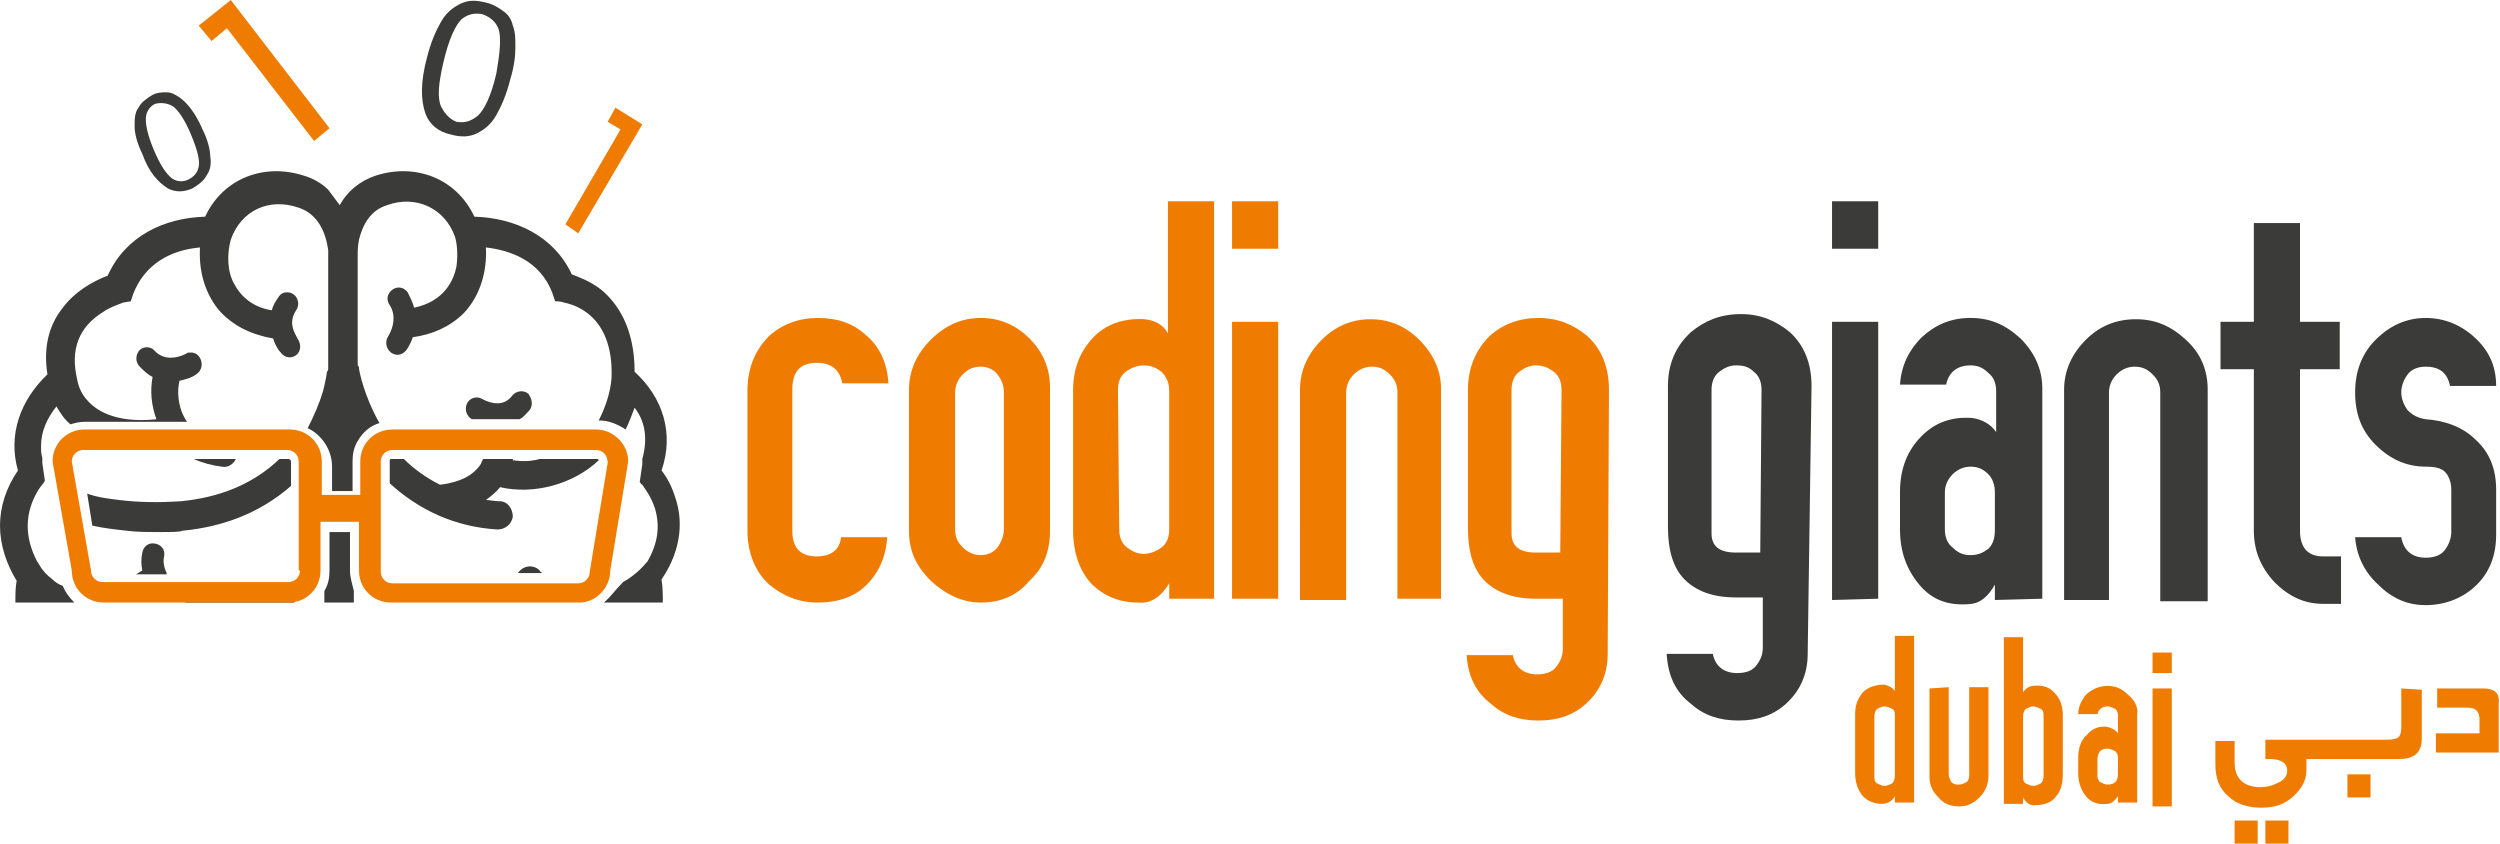 <?xml version="1.0" encoding="utf-8"?>
<!-- Generator: Adobe Illustrator 27.3.1, SVG Export Plug-In . SVG Version: 6.00 Build 0)  -->
<svg version="1.1" id="Layer_1" xmlns="http://www.w3.org/2000/svg" xmlns:xlink="http://www.w3.org/1999/xlink" x="0px" y="0px"
	 width="195px" height="65.8px" viewBox="0 0 195 65.8" style="enable-background:new 0 0 195 65.8;" xml:space="preserve">
<style type="text/css">
	.st0{fill-rule:evenodd;clip-rule:evenodd;fill:#3B3B3A;}
	.st1{fill-rule:evenodd;clip-rule:evenodd;fill:#EF7C00;}
	.st2{fill:#EF7C00;}
</style>
<g>
	<path class="st0" d="M22.7,46.7C20,45.2,17,45.3,14.4,47H23C22.9,46.9,22.8,46.8,22.7,46.7z"/>
	<polygon class="st1" points="45.1,18.2 44.1,17.5 48.4,10.1 47.4,9.5 48,8.4 50.1,9.7 	"/>
	<polygon class="st1" points="25.7,10 24.5,11 17.7,2.2 16.5,3.2 15.5,2 18,0 	"/>
	<path class="st0" d="M11.1,12c-0.4-0.8-0.6-1.6-0.6-2.1c0-0.6,0-1.1,0.3-1.5c0.2-0.4,0.6-0.7,1.1-1c0.4-0.2,0.7-0.2,1.1-0.2
		c0.4,0,0.7,0.2,1,0.4c0.3,0.2,0.6,0.5,0.9,0.9c0.3,0.4,0.6,0.9,0.9,1.6c0.4,0.8,0.6,1.6,0.6,2.1c0.1,0.6,0,1.1-0.3,1.5
		c-0.2,0.4-0.6,0.7-1.1,1c-0.7,0.3-1.3,0.3-1.9,0C12.3,14.2,11.6,13.4,11.1,12L11.1,12z M12,11.7c0.5,1.2,1,1.9,1.4,2.2
		s0.9,0.3,1.3,0.1c0.4-0.2,0.7-0.5,0.8-1s-0.1-1.3-0.6-2.5s-1-1.9-1.4-2.2C13,8,12.5,8,12.1,8.1c-0.4,0.2-0.6,0.5-0.7,0.9
		C11.3,9.6,11.5,10.5,12,11.7z"/>
	<path class="st0" d="M33.3,4.5c0.3-1.2,0.7-2.1,1.1-2.8c0.4-0.7,0.9-1.1,1.5-1.4s1.2-0.3,2-0.1c0.5,0.1,1,0.4,1.4,0.7
		C39.6,1.1,39.9,1.5,40,2c0.2,0.5,0.2,1,0.2,1.7s-0.1,1.5-0.4,2.5c-0.3,1.2-0.7,2.1-1.1,2.8c-0.4,0.7-0.9,1.1-1.5,1.4
		c-0.6,0.3-1.3,0.3-2,0.1c-1-0.2-1.7-0.8-2-1.6C32.8,7.8,32.8,6.4,33.3,4.5L33.3,4.5z M34.6,4.8c-0.4,1.7-0.5,2.8-0.2,3.5
		c0.3,0.6,0.7,1,1.2,1.2c0.6,0.1,1.1,0,1.7-0.5c0.5-0.5,1-1.5,1.4-3.2C39,4.1,39.1,3,38.9,2.3c-0.2-0.6-0.7-1-1.3-1.2
		C37,1,36.5,1.1,36,1.5C35.5,2,35,3.1,34.6,4.8z"/>
	<path class="st1" d="M63.8,47c-1.5,0-2.7-0.5-3.8-1.4c-1.1-1-1.7-2.5-1.7-4.2V30.5c0-1.8,0.6-3.2,1.7-4.3c1-0.9,2.3-1.4,3.8-1.4
		c1.5,0,2.7,0.4,3.7,1.3c1.1,0.9,1.7,2.2,1.8,3.8h-3.6c-0.2-1.1-0.9-1.6-2-1.6c-1.3,0-1.9,0.7-1.9,2.1v11c0,1.3,0.6,2,1.9,2
		c1.1,0,1.8-0.5,1.9-1.5h3.6c-0.1,1.6-0.7,2.9-1.8,3.9C66.5,46.6,65.3,47,63.8,47L63.8,47z M78.3,30.6c0-0.6-0.2-1-0.5-1.4
		s-0.8-0.6-1.3-0.6c-0.6,0-1,0.2-1.4,0.6s-0.6,0.9-0.6,1.4v10.7c0,0.6,0.2,1,0.6,1.4s0.9,0.6,1.4,0.6s1-0.2,1.3-0.6
		c0.3-0.4,0.5-0.9,0.5-1.4V30.6L78.3,30.6z M76.5,47c-1.4,0-2.7-0.6-3.9-1.7c-1.2-1.2-1.7-2.4-1.7-3.9v-11c0-1.5,0.6-2.8,1.7-3.9
		s2.4-1.7,3.9-1.7c1.4,0,2.7,0.5,3.8,1.6c1.1,1.1,1.6,2.4,1.6,3.8v11.2c0,1.6-0.5,2.9-1.6,3.9C79.3,46.5,78,47,76.5,47L76.5,47z
		 M91.2,46.7v-1.2c-0.6,1-1.4,1.6-2.4,1.5c-1.5,0-2.7-0.5-3.7-1.5c-0.9-1-1.4-2.4-1.4-4.2V30.5c0-1.7,0.5-3,1.5-4.1s2.4-1.6,4.1-1.5
		c0.8,0.1,1.4,0.4,1.8,1.1V15.7h3.6v31H91.2L91.2,46.7z M87.3,41.3c0,0.6,0.2,1.1,0.6,1.4c0.4,0.3,0.8,0.5,1.3,0.5s1-0.2,1.4-0.5
		s0.6-0.8,0.6-1.4V30.5c0-0.6-0.2-1.1-0.6-1.5c-0.4-0.3-0.8-0.5-1.4-0.5c-0.5,0-1,0.2-1.4,0.5s-0.6,0.8-0.6,1.4L87.3,41.3L87.3,41.3
		z M96.1,46.7V25.1h3.6v21.6H96.1L96.1,46.7z M96.1,19.4v-3.7h3.6v3.7H96.1L96.1,19.4z M109,46.7V30.6c0-0.6-0.2-1-0.6-1.4
		s-0.8-0.6-1.4-0.6c-0.5,0-1,0.2-1.4,0.6s-0.6,0.9-0.6,1.4v16.2h-3.6V30.4c0-1.5,0.6-2.8,1.7-3.9s2.4-1.6,3.8-1.6s2.7,0.5,3.8,1.6
		c1.1,1.1,1.7,2.4,1.7,3.8v16.4L109,46.7L109,46.7z M121.8,30.4c0-0.6-0.2-1.1-0.6-1.4s-0.8-0.5-1.4-0.5c-0.5,0-0.9,0.2-1.3,0.5
		s-0.6,0.8-0.6,1.4l0,0c0,2.1,0,5.8,0,11.2c0,1,0.6,1.5,1.9,1.5h1.9L121.8,30.4L121.8,30.4z M125.4,51c0,1.6-0.6,2.9-1.7,3.9
		c-1,0.9-2.2,1.3-3.7,1.3s-2.7-0.4-3.7-1.3c-1.2-0.9-1.8-2.2-1.9-3.8h3.6c0.2,1,0.9,1.5,1.9,1.5c0.7,0,1.2-0.2,1.5-0.6
		c0.3-0.4,0.5-0.8,0.5-1.4v-3.9h-2.1c-1.8,0-3.1-0.5-4-1.4s-1.3-2.3-1.3-4.1V30.4c0-1.7,0.6-3.1,1.7-4.2c1-0.9,2.3-1.4,3.8-1.4
		s2.7,0.5,3.8,1.4c1.1,1,1.7,2.4,1.7,4.2L125.4,51L125.4,51z"/>
	<path class="st0" d="M137.4,30.4c0-0.6-0.2-1.1-0.6-1.4c-0.4-0.4-0.8-0.5-1.4-0.5c-0.5,0-0.9,0.2-1.3,0.5c-0.4,0.3-0.6,0.8-0.6,1.4
		l0,0c0,2.1,0,5.8,0,11.2c0,1,0.6,1.5,1.9,1.5h1.9L137.4,30.4L137.4,30.4z M141,51c0,1.6-0.6,2.9-1.7,3.9c-1,0.9-2.2,1.3-3.7,1.3
		s-2.7-0.4-3.7-1.3c-1.2-0.9-1.8-2.2-1.9-3.9h3.6c0.2,1,0.9,1.5,1.9,1.5c0.7,0,1.2-0.2,1.5-0.6c0.3-0.4,0.5-0.8,0.5-1.4v-3.9h-2.1
		c-1.8,0-3.1-0.5-4-1.4s-1.3-2.3-1.3-4.1v-11c0-1.7,0.6-3.1,1.8-4.2c1.1-0.9,2.3-1.4,3.9-1.4c1.5,0,2.7,0.5,3.8,1.4
		c1.1,1,1.7,2.4,1.7,4.2L141,51L141,51z M142.9,46.8V25.1h3.6v21.6L142.9,46.8L142.9,46.8z M142.9,19.4v-3.7h3.6v3.7H142.9
		L142.9,19.4z M155.6,46.8v-1.2c-0.5,0.9-1.1,1.4-1.8,1.5c-1.8,0.2-3.1-0.3-4.1-1.5s-1.5-2.6-1.5-4.3v-2.9c0-1.9,0.6-3.3,1.7-4.4
		c1.1-1.1,2.4-1.5,3.9-1.4c0.8,0.1,1.5,0.5,1.9,1.1v-3.2c0-0.6-0.2-1.1-0.6-1.4c-0.4-0.4-0.8-0.6-1.4-0.6c-1,0-1.7,0.5-1.9,1.5h-3.6
		c0.1-1.5,0.7-2.7,1.7-3.7c1.1-1,2.3-1.5,3.8-1.5s2.7,0.5,3.9,1.6c1.1,1.1,1.7,2.4,1.7,3.9v16.4L155.6,46.8L155.6,46.8z M155.6,38.4
		c0-0.6-0.2-1.1-0.5-1.4c-0.4-0.4-0.8-0.6-1.4-0.6c-0.5,0-1,0.2-1.4,0.6c-0.4,0.4-0.6,0.9-0.6,1.4v2.9c0,0.6,0.2,1.1,0.6,1.4
		c0.4,0.4,0.8,0.6,1.4,0.6c0.6,0,1-0.2,1.4-0.5c0.4-0.4,0.5-0.9,0.5-1.5V38.4L155.6,38.4z M168.5,46.8V30.6c0-0.6-0.2-1-0.6-1.4
		c-0.4-0.4-0.8-0.6-1.4-0.6c-0.5,0-1,0.2-1.4,0.6s-0.6,0.9-0.6,1.4v16.2H161V30.4c0-1.5,0.6-2.8,1.7-3.9c1.1-1.1,2.4-1.6,3.9-1.6
		s2.7,0.5,3.9,1.6s1.7,2.4,1.7,3.9v16.5h-3.7V46.8z M181.2,47.1c-1.5,0-2.7-0.6-3.8-1.7c-1.1-1.2-1.6-2.5-1.6-4V28.8h-2.6v-3.7h2.6
		v-7.7h3.6v7.7h3.1v3.7h-3.1v12.6c0,1.3,0.6,2,1.8,2h1.4v3.7L181.2,47.1L181.2,47.1z M191.2,38.2c0-0.6-0.2-1.1-0.5-1.4
		c-0.3-0.3-0.8-0.4-1.5-0.4c-1.5,0-2.8-0.6-3.9-1.7c-1.1-1.1-1.6-2.4-1.6-4.1c0-1.6,0.5-3,1.6-4.1s2.4-1.7,3.9-1.7
		c1.4,0,2.7,0.5,3.8,1.5s1.7,2.2,1.7,3.8h-3.6c-0.2-1-0.8-1.5-1.9-1.5c-0.6,0-1.1,0.2-1.4,0.6c-0.3,0.4-0.5,0.9-0.5,1.4
		s0.2,1,0.5,1.4c0.4,0.4,0.8,0.6,1.4,0.7c1.5,0.1,2.9,0.6,3.9,1.6c1.1,1,1.6,2.3,1.6,3.9v3.5c0,1.6-0.5,2.9-1.5,3.9s-2.4,1.6-4,1.6
		c-1.4,0-2.6-0.5-3.7-1.6c-1.1-1-1.7-2.3-1.8-3.7h3.6c0.2,1.1,0.9,1.6,1.9,1.6c0.7,0,1.2-0.2,1.5-0.6c0.3-0.4,0.5-0.9,0.5-1.4V38.2
		L191.2,38.2z"/>
	<path class="st1" d="M147.8,49.6v4.3c-0.2-0.3-0.5-0.4-0.8-0.5c-0.7,0-1.3,0.2-1.7,0.6c-0.4,0.5-0.6,1-0.6,1.7v4.6
		c0,0.7,0.2,1.3,0.6,1.8c0.4,0.4,0.9,0.6,1.5,0.6c0.4,0,0.8-0.2,1-0.6v0.5h1.5v-13H147.8z M147.8,60.5c0,0.3-0.1,0.5-0.2,0.6
		c-0.2,0.1-0.4,0.2-0.6,0.2c-0.2,0-0.4-0.1-0.6-0.2c-0.2-0.1-0.2-0.4-0.2-0.6v-4.6c0-0.3,0.1-0.5,0.2-0.6c0.2-0.1,0.4-0.2,0.6-0.2
		c0.2,0,0.4,0.1,0.6,0.2c0.2,0.1,0.2,0.3,0.2,0.6V60.5L147.8,60.5z"/>
	<path class="st1" d="M156.3,49.6v13.1h1.5v-0.5c0.2,0.4,0.6,0.7,1,0.6c0.6,0,1.2-0.2,1.5-0.6c0.4-0.4,0.6-1,0.6-1.8v-4.6
		c0-0.7-0.2-1.3-0.6-1.7c-0.4-0.5-1-0.7-1.7-0.6c-0.3,0-0.6,0.2-0.8,0.5v-4.3h-1.5V49.6z M157.8,55.9c0-0.3,0.1-0.5,0.2-0.6
		c0.2-0.1,0.4-0.2,0.6-0.2s0.4,0.1,0.6,0.2c0.2,0.1,0.2,0.4,0.2,0.6v4.6c0,0.3-0.1,0.5-0.2,0.6c-0.2,0.1-0.4,0.2-0.6,0.2
		c-0.2,0-0.4-0.1-0.6-0.2c-0.2-0.1-0.2-0.4-0.2-0.6V55.9L157.8,55.9z"/>
	<path class="st1" d="M152,53.6v6.8c0,0.2,0.1,0.4,0.2,0.6c0.2,0.2,0.4,0.2,0.6,0.2c0.2,0,0.4-0.1,0.6-0.2c0.2-0.2,0.2-0.4,0.2-0.6
		v-6.8h1.5v6.9c0,0.6-0.2,1.2-0.7,1.7s-1,0.7-1.6,0.7s-1.2-0.2-1.6-0.7c-0.5-0.5-0.7-1-0.7-1.6v-6.9L152,53.6L152,53.6z"/>
	<polygon class="st1" points="167.9,62.9 167.9,53.7 169.4,53.7 169.4,62.9 	"/>
	<polygon class="st1" points="167.9,52.5 167.9,50.9 169.4,50.9 169.4,52.5 	"/>
	<rect x="183.1" y="60.4" class="st2" width="1.8" height="1.8"/>
	<rect x="174.3" y="64" class="st2" width="1.8" height="1.8"/>
	<rect x="176.7" y="64" class="st2" width="1.8" height="1.8"/>
	<path class="st1" d="M166,54.2c-0.5-0.5-1-0.7-1.6-0.7s-1.1,0.2-1.6,0.6c-0.4,0.4-0.7,1-0.7,1.6h1.5c0.1-0.4,0.4-0.6,0.8-0.6
		c0.2,0,0.4,0.1,0.6,0.2c0.2,0.2,0.2,0.4,0.2,0.6v1.3c-0.2-0.3-0.5-0.4-0.8-0.5c-0.6-0.1-1.2,0.1-1.6,0.6c-0.5,0.4-0.7,1.1-0.7,1.8
		v1.2c0,0.7,0.2,1.3,0.6,1.8c0.4,0.5,1,0.7,1.7,0.6c0.3,0,0.6-0.3,0.8-0.6v0.5h1.5v-6.9C166.8,55.2,166.5,54.6,166,54.2z
		 M165.2,60.4c0,0.3-0.1,0.5-0.2,0.6s-0.3,0.2-0.6,0.2c-0.2,0-0.4-0.1-0.6-0.2c-0.2-0.2-0.2-0.4-0.2-0.6v-1.2c0-0.2,0.1-0.5,0.2-0.6
		c0.2-0.2,0.4-0.2,0.6-0.2c0.2,0,0.4,0.1,0.6,0.2c0.2,0.2,0.2,0.4,0.2,0.6V60.4z"/>
	<path class="st2" d="M187.3,53.7v3c0,0.5-0.1,0.8-0.4,0.9c-0.1,0-0.2,0.1-0.7,0.1h-9.5v1.5h0.3c0.9,0,1.4,0.3,1.4,0.9
		c0,0.3-0.1,0.7-0.8,1c-0.4,0.2-0.8,0.3-1.3,0.3c-1.3,0-2-0.7-2-1.9v-1.7h-1.5v1.8c0,1.1,0.3,1.9,1,2.5c0.6,0.6,1.5,0.9,2.6,0.9
		s1.9-0.3,2.6-1c0.6-0.6,0.9-1.2,0.9-1.9v-0.9h7.3c1.1,0,1.7-0.5,1.7-1.6v-3.8L187.3,53.7L187.3,53.7z"/>
	<path class="st2" d="M193.7,53.7h-3.6v1.5h2.4c0.6,0,0.9,0.3,0.9,0.9v1.1H190v1.5h4.9v-3.8C195,54.1,194.6,53.7,193.7,53.7z"/>
	<path class="st1" d="M47.6,44.5L49,36c0-1.4-1.2-2.5-2.5-2.5H30.6c-1.4,0-2.5,1.1-2.5,2.5v2.6h-3V36c0-1.4-1.1-2.5-2.5-2.5h-16
		c-1.4,0-2.5,1.1-2.5,2.5l1.5,8.5l0,0c0,1.4,1.1,2.5,2.5,2.5h14.4c1.4,0,2.5-1.1,2.5-2.5v-3.8h3v3.8c0,1.4,1.1,2.5,2.5,2.5H45
		C46.4,47.1,47.6,45.9,47.6,44.5L47.6,44.5z M23.4,44.5c0,0.5-0.4,0.9-0.9,0.9H8c-0.5,0-0.9-0.4-0.9-0.9L5.6,36l0,0
		c0-0.5,0.4-0.9,0.9-0.9h15.9c0.5,0,0.9,0.4,0.9,0.9v8.5H23.4z M47.4,36.1L46,44.6c0,0.5-0.4,0.9-0.9,0.9H30.6
		c-0.5,0-0.9-0.4-0.9-0.9V36c0-0.5,0.4-0.9,0.9-0.9h15.9C47,35.1,47.4,35.5,47.4,36.1L47.4,36.1z"/>
	<g>
		<path class="st0" d="M40.4,44.7h1.9c-0.1-0.1-0.2-0.1-0.2-0.2C41.6,44,40.8,44.1,40.4,44.7z"/>
		<path class="st0" d="M41.3,32c0.3-0.4,0.2-0.9-0.1-1.3c-0.4-0.3-0.9-0.2-1.2,0.1c-0.5,0.7-1.2,0.8-2,0.5c-0.3-0.1-0.5-0.3-0.8-0.3
			c-0.9,0-1.2,1.2-0.4,1.7c0,0,0,0,0.1,0h3.6C40.8,32.6,41,32.3,41.3,32z"/>
		<path class="st0" d="M30.4,36v1.7c2.3,2.1,5.1,3.4,8.4,3.6c0.6,0,1.1-0.4,1.2-1c0-0.6-0.4-1.2-1-1.2c-0.4,0-0.8-0.1-1.1-0.1
			c0.4-0.3,0.8-0.6,1.1-1c2.6,0.6,5.7-0.2,7.7-2.1c0-0.1-0.1-0.1-0.2-0.1h-4.4C41.4,36,40.7,36,40,35.9v-0.1h-2.3
			c-0.1,0.1-0.1,0.2-0.2,0.4c-0.6,0.9-1.6,1.4-3.1,1.6h-0.1c-1-0.5-2-1.2-2.8-2h-1C30.4,35.8,30.4,35.9,30.4,36z"/>
		<path class="st0" d="M27.3,44.5v-3h-1.6v3c0,0.6-0.1,1.1-0.4,1.6V47h2.1l0,0h0.2v-0.9C27.5,45.6,27.3,45.1,27.3,44.5z"/>
		<path class="st0" d="M22.5,35.8h-0.7c-2.1,2-4.7,3-7.7,3.3c-1.6,0.1-3.2,0.1-4.8-0.1c-0.8-0.1-1.7-0.2-2.5-0.5L7.2,41
			c0.9,0.2,1.8,0.3,2.7,0.4c0.8,0.1,1.6,0.1,2.4,0.1c1,0,1.8,0,1.9-0.1c3.2-0.3,6.1-1.4,8.5-3.5V36C22.7,35.9,22.6,35.8,22.5,35.8z"
			/>
		<path class="st0" d="M52.7,38.9c-0.3-1-0.7-1.7-1.1-2.2c1-2.9,0.1-5.7-2.1-7.7c0-3.5-1.4-5.4-2.6-6.4c-0.9-0.7-1.8-1-2.3-1.2
			c-1.4-3-4.4-4.4-7.6-4.5c-1.4-3-4.6-4.2-7.7-3.2c-1.2,0.4-2.2,1.2-2.8,2.3c-0.3-0.4-0.6-0.8-0.9-1.2c-0.5-0.5-1.2-0.9-1.9-1.1
			c-3.1-1-6.3,0.2-7.7,3.2c-3.2,0.1-6.2,1.5-7.6,4.6C7.1,22,5.8,22.8,4.9,24c-1.2,1.5-1.5,3.3-1.2,5.2c-2.1,2-3.1,4.7-2.3,7.5
			C0.5,38,0,39.5,0,41s0.5,3,1.3,4.3c-0.1,0.5-0.1,1.1-0.1,1.7h4.6c-0.4-0.4-0.7-0.8-0.9-1.3c-0.3-0.1-0.6-0.3-0.8-0.5
			c-0.4-0.3-0.8-0.7-1-1.1C3,44,3,43.9,2.9,43.8c-1-1.9-1-3.8,0.1-5.6c0.2-0.3,0.4-0.5,0.5-0.7l-0.2-1.4l0,0c0-0.1,0-0.2,0-0.4
			c-0.1-0.3-0.1-0.6-0.1-0.9c0-1.2,0.5-2.2,1.2-3.1c0.3,0.5,0.6,1,1.1,1.4c0.3-0.1,0.7-0.2,1.1-0.2h8c-0.1-0.1-0.2-0.3-0.3-0.5
			c-0.4-0.8-0.5-1.9-0.3-2.7c0.4-0.1,0.9-0.2,1.3-0.5c0.8-0.5,0.4-1.8-0.5-1.7c-0.1,0-0.2,0-0.3,0.1c-0.4,0.2-0.8,0.3-1.2,0.3
			c-0.5,0-0.9-0.2-1.2-0.5c-0.3-0.4-0.9-0.4-1.2-0.1s-0.4,0.9,0,1.3c0.3,0.3,0.6,0.6,1,0.8c-0.2,1.1-0.1,2.2,0.3,3.3
			c-1.9,0.2-4.2,0-5.5-1.6c-0.4-0.5-0.6-1-0.7-1.6c-0.5-2.2,0.1-4,2.1-5.2c0.4-0.3,1-0.5,1.5-0.7l0.6-0.1l0.2-0.6
			c0.9-2.3,2.9-3.4,5.2-3.6c-0.1,1.7,0.3,3.4,1.4,4.8c1.1,1.3,2.6,2,4.3,2.3c0.1,0.3,0.3,0.8,0.6,1.1c0.3,0.4,0.8,0.5,1.2,0.2
			c0.4-0.3,0.4-0.9,0.1-1.3c0,0-0.1-0.2-0.2-0.4c-0.3-0.6-0.3-1.2,0.1-1.8c0.4-0.6,0-1.4-0.7-1.4c-0.3,0-0.5,0.1-0.7,0.4
			s-0.4,0.6-0.5,1c-1.3-0.2-2.3-0.9-2.9-2c-0.6-1-0.6-2.4-0.3-3.5c0.8-2.3,3-3.3,5.3-2.5c1.5,0.5,2.1,1.9,2.3,3.3c0,0.2,0,0.4,0,0.4
			v8.8c0,0.1,0,0.2-0.1,0.3c0,0.1-0.1,0.7-0.3,1.5c-0.3,1-0.7,1.9-1.2,2.9c1.1,0.5,1.9,1.7,1.9,3v1.9h1.6V36c0-0.6,0.1-1.1,0.4-1.6
			l0,0l0,0c0.4-0.7,1-1.2,1.7-1.4c-1.2-2.1-1.6-4.1-1.6-4.3c0-0.1,0-0.1-0.1-0.2c0-2.9,0-5.9,0-8.8c0,0,0-0.5,0.1-1
			c0.3-1.2,0.9-2.3,2.2-2.7c2.2-0.8,4.5,0.2,5.3,2.5c0.2,0.7,0.2,1.6,0.1,2.3c-0.2,1-0.9,2.7-3.3,3.2c-0.1-0.4-0.3-0.8-0.5-1.2
			c-0.3-0.4-0.8-0.5-1.2-0.2c-0.4,0.3-0.5,0.8-0.2,1.2c0.5,0.8,0.3,1.7-0.1,2.4c-0.3,0.4-0.2,1,0.2,1.3c0.4,0.3,0.9,0.2,1.2-0.2
			c0,0,0.3-0.4,0.5-1c1.5-0.2,2.9-0.8,4-1.9c1.3-1.4,1.8-3.3,1.7-5.1c1.7,0.2,4.2,0.9,5.2,3.6l0.2,0.6c0.2,0,0.4,0,0.7,0.1
			c0.4,0.1,3.9,0.7,3.7,5.9c-0.1,1.2-0.5,2.3-1,3.3h0.1c0.7,0,1.4,0.3,2,0.7c0.3-0.6,0.5-1.2,0.7-1.7c0.7,0.9,1.1,2.2,0.6,4
			c0,0.1,0,0.2,0,0.3v0.1l-0.2,1.4c0.1,0.1,0.1,0.2,0.2,0.2c0.1,0.2,0.7,0.9,1,1.9c0.4,1.4,0.2,2.7-0.6,4.1l-0.1,0.1
			c0,0-0.7,0.9-1.8,1.5c-0.6,0.6-1,1.2-1.5,1.6h4.6c0-0.6,0-1.2-0.1-1.8C53.3,42.7,53.2,40.4,52.7,38.9z"/>
		<path class="st0" d="M17.3,36.4c0.5,0.1,0.9-0.2,1.1-0.6h-3.3C15.8,36.1,16.5,36.3,17.3,36.4z"/>
		<path class="st0" d="M13,44.7c-0.2-0.4-0.3-0.9-0.2-1.3c0.1-0.5-0.2-0.9-0.7-1s-0.9,0.2-1,0.7s-0.1,0.9,0,1.4
			c-0.2,0.1-0.3,0.2-0.5,0.3H13V44.7z"/>
	</g>
</g>
</svg>
